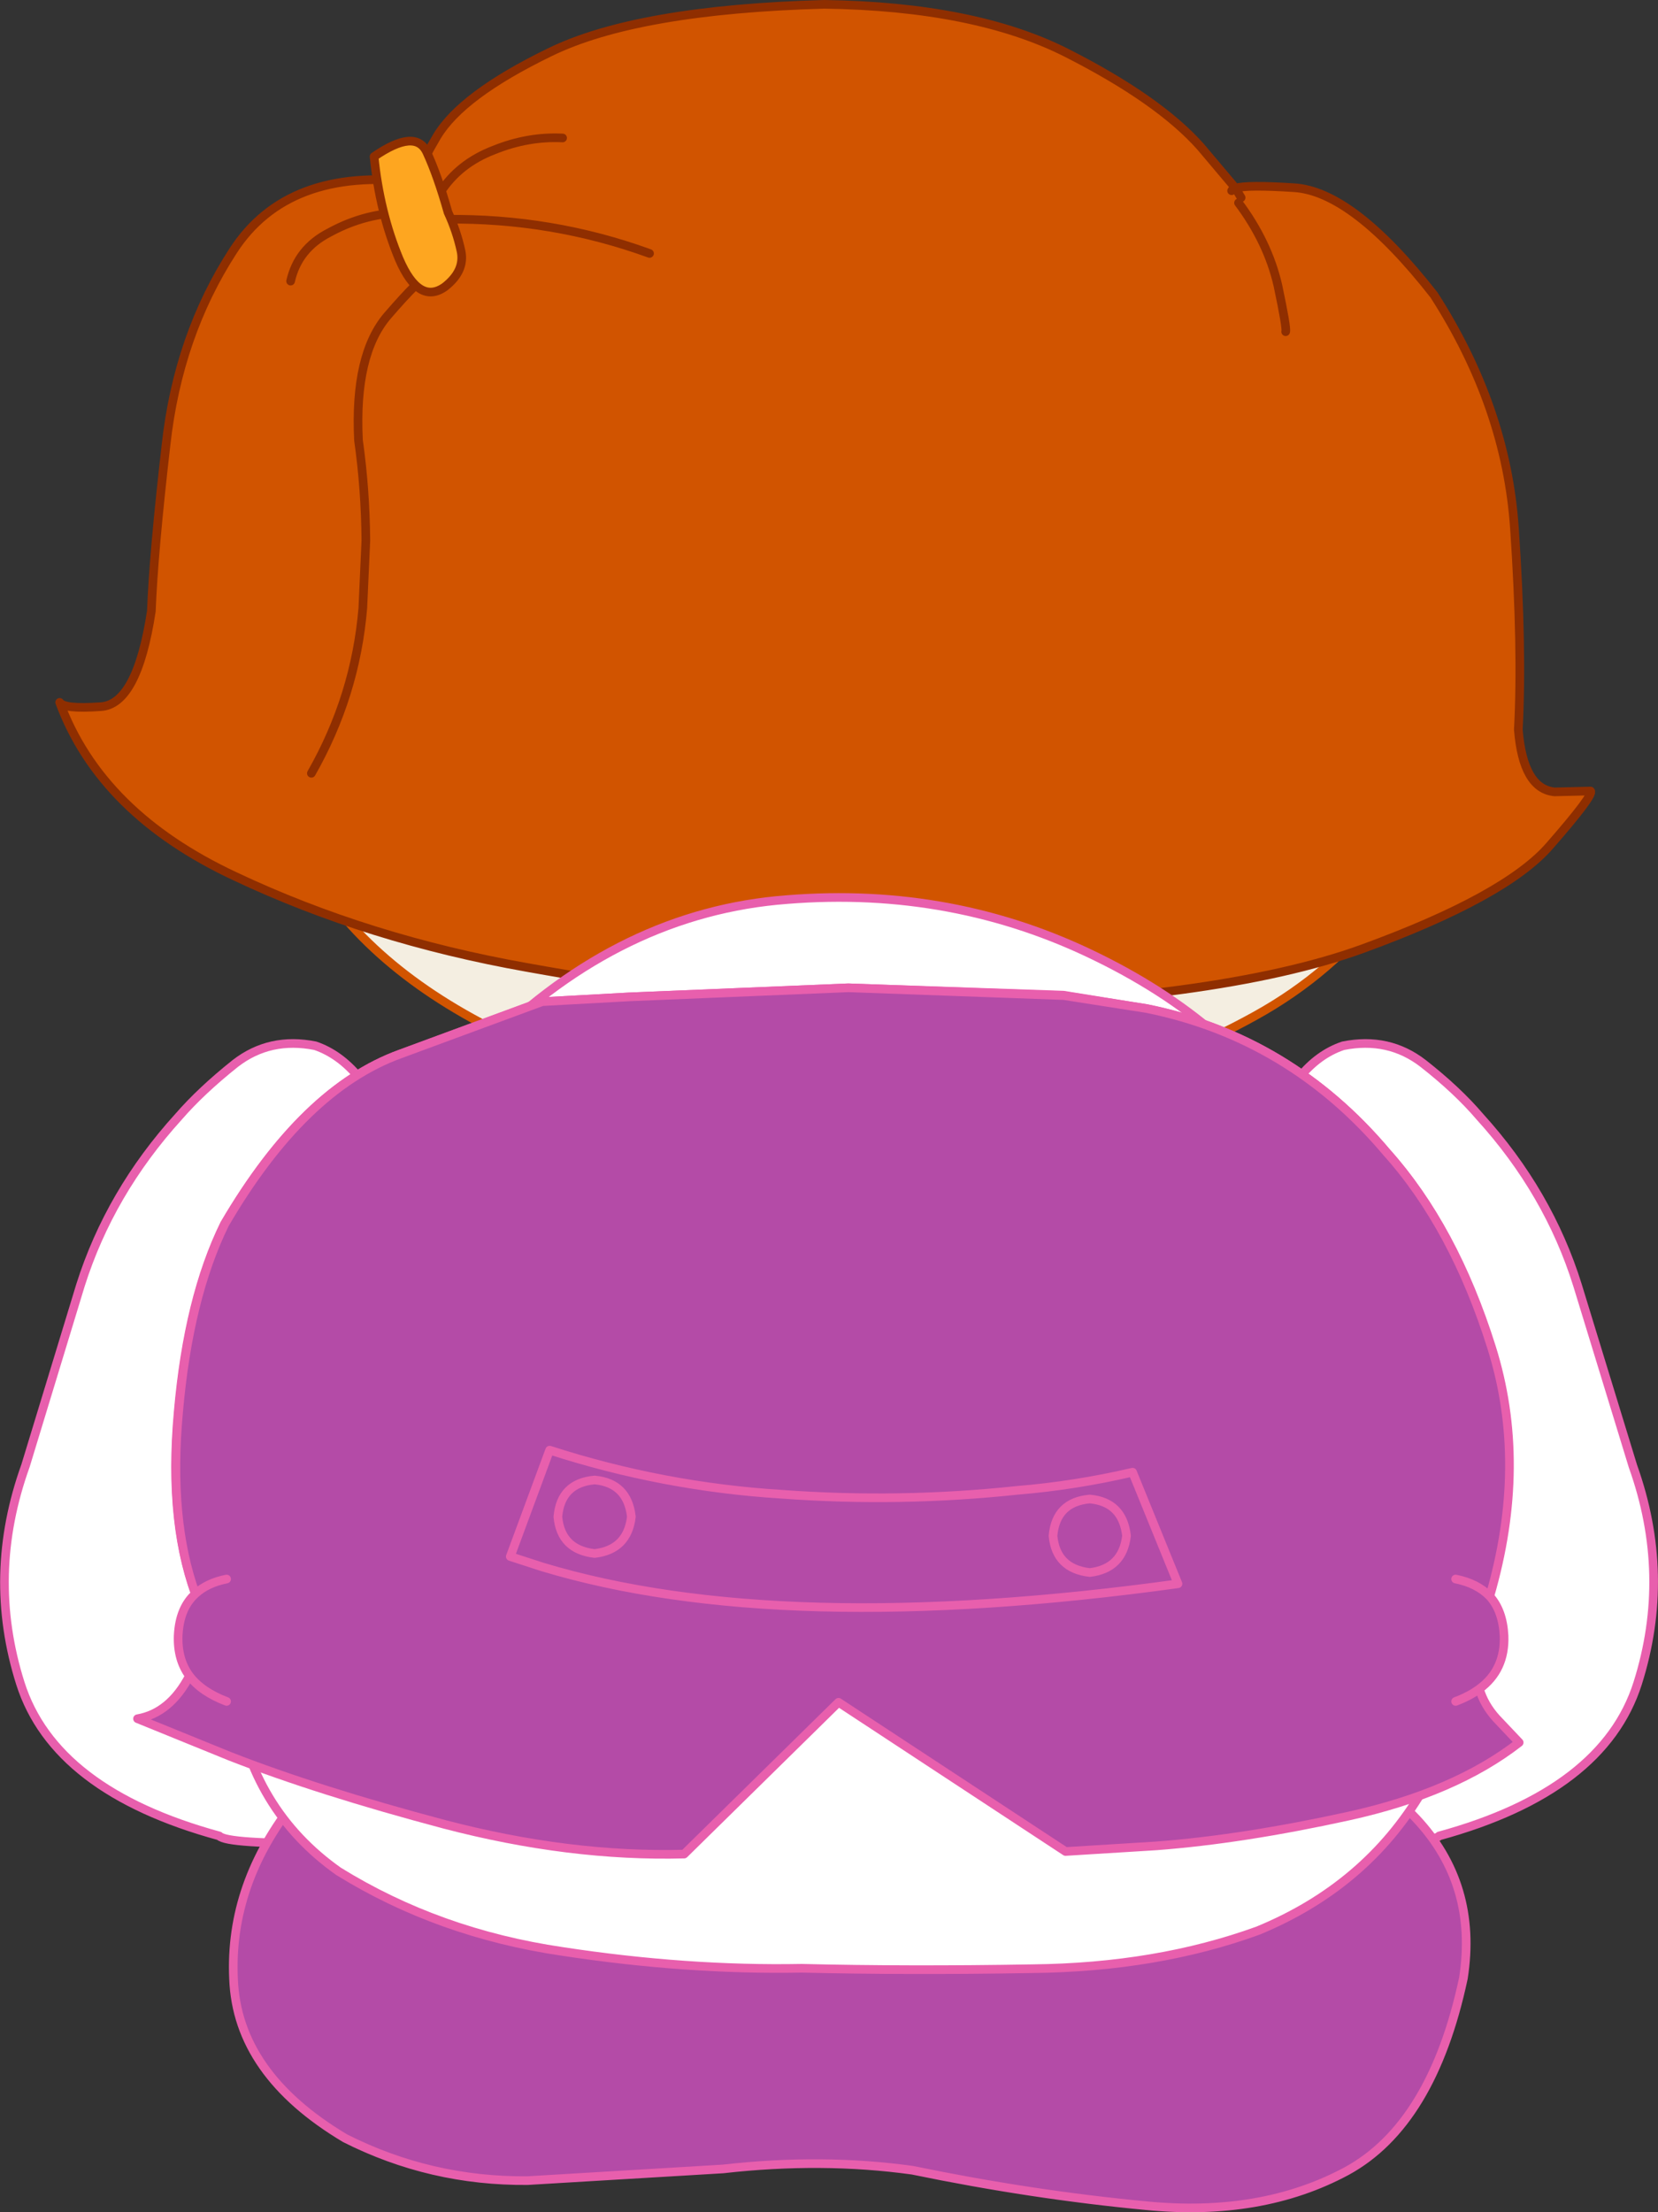 <?xml version="1.0" encoding="UTF-8" standalone="no"?>
<svg xmlns:xlink="http://www.w3.org/1999/xlink" height="255.75px" width="191.7px" xmlns="http://www.w3.org/2000/svg">
  <rect width="100%" height="100%" fill="#333333" stroke="none"/>
  <g transform="matrix(1.0, 0.0, 0.0, 1.0, 95.85, 127.85)">
    <path d="M-32.35 72.8 Q-45.55 85.1 -57.6 85.25 -69.65 85.35 -70.5 84.4 -89.55 79.2 -93.5 66.75 -97.45 54.25 -92.9 41.6 L-86.55 20.75 Q-83.15 10.0 -75.2 1.25 -72.6 -1.75 -68.65 -4.9 -64.65 -8.0 -59.4 -6.95 -56.6 -6.0 -54.35 -3.3 -52.1 -0.55 -52.25 1.65 L-32.35 72.8" fill="#ffffff" fill-rule="evenodd" stroke="none"/>
    <path d="M-52.25 1.65 Q-52.1 -0.55 -54.35 -3.3 -56.6 -6.0 -59.4 -6.95 -64.65 -8.0 -68.65 -4.9 -72.6 -1.75 -75.2 1.25 -83.15 10.0 -86.55 20.75 L-92.9 41.6 Q-97.45 54.25 -93.5 66.75 -89.55 79.2 -70.5 84.4 -69.65 85.35 -57.6 85.25 -45.55 85.1 -32.35 72.8" fill="none" stroke="#e85fad" stroke-linecap="round" stroke-linejoin="round" stroke-width="1.0"/>
    <path d="M52.25 1.65 Q52.15 -0.55 54.4 -3.3 56.6 -6.0 59.45 -6.95 64.7 -8.0 68.7 -4.9 72.65 -1.8 75.25 1.25 83.2 10.0 86.55 20.75 L92.95 41.65 Q97.45 54.25 93.5 66.75 89.55 79.2 70.55 84.4 69.7 85.35 57.65 85.25 45.6 85.1 32.4 72.8 L52.25 1.65" fill="#ffffff" fill-rule="evenodd" stroke="none"/>
    <path d="M52.25 1.65 Q52.15 -0.55 54.4 -3.3 56.6 -6.0 59.45 -6.95 64.7 -8.0 68.7 -4.9 72.65 -1.8 75.25 1.25 83.2 10.0 86.55 20.75 L92.95 41.65 Q97.45 54.25 93.5 66.75 89.55 79.2 70.55 84.4 69.7 85.35 57.65 85.25 45.6 85.1 32.4 72.8" fill="none" stroke="#e85fad" stroke-linecap="round" stroke-linejoin="round" stroke-width="1.0"/>
    <path d="M34.35 -25.85 L23.8 -26.25 1.05 -26.9 33.2 -28.0 34.35 -25.85" fill="#ffffff" fill-rule="evenodd" stroke="none"/>
    <path d="M34.35 -25.85 L33.2 -28.0 1.05 -26.9 23.8 -26.25 34.35 -25.85 Z" fill="none" stroke="#e85fad" stroke-linecap="round" stroke-linejoin="round" stroke-width="1.0"/>
    <path d="M56.4 -98.6 Q70.7 -88.75 74.0 -74.25 77.3 -59.75 73.0 -41.9 67.25 -20.35 49.25 -10.4 31.3 -0.45 10.85 -0.25 -13.75 1.15 -36.45 -7.7 -52.75 -15.25 -59.9 -27.15 -66.95 -39.1 -67.9 -51.5 -68.8 -63.85 -66.6 -72.8 -62.65 -88.55 -53.55 -95.9 -44.35 -103.15 -33.0 -107.25 L56.4 -98.6" fill="#f4eee1" fill-rule="evenodd" stroke="none"/>
    <path d="M56.4 -98.6 Q70.7 -88.75 74.0 -74.25 77.3 -59.75 73.0 -41.9 67.25 -20.35 49.25 -10.4 31.3 -0.45 10.85 -0.25 -13.75 1.15 -36.45 -7.7 -52.75 -15.25 -59.9 -27.15 -66.95 -39.1 -67.9 -51.5 -68.8 -63.85 -66.6 -72.8 -62.65 -88.55 -53.55 -95.9 -44.35 -103.15 -33.0 -107.25" fill="none" stroke="#d15400" stroke-linecap="round" stroke-linejoin="round" stroke-width="1.0"/>
    <path d="M47.0 -106.1 Q48.35 -106.5 53.75 -106.15 60.55 -105.75 69.95 -93.75 78.3 -80.75 79.25 -66.8 80.2 -52.85 79.7 -43.5 80.25 -36.65 83.9 -36.3 L88.05 -36.4 Q88.5 -36.0 83.35 -30.1 78.25 -24.2 61.65 -18.15 44.95 -12.1 10.9 -11.3 L-3.15 -11.95 Q-16.6 -12.7 -34.9 -16.0 -53.25 -19.25 -68.7 -26.55 -84.2 -33.8 -88.95 -46.65 -88.45 -45.85 -84.25 -46.15 -80.0 -46.35 -78.35 -57.2 -78.1 -63.85 -76.65 -76.45 -75.25 -89.05 -68.9 -98.85 -62.6 -108.6 -47.8 -106.8 -48.2 -107.15 -45.35 -112.05 -42.5 -116.85 -32.3 -121.8 -22.2 -126.75 -0.55 -127.35 16.85 -127.1 27.45 -121.75 38.1 -116.35 42.95 -110.9 L47.0 -106.1 47.65 -105.0 47.0 -106.1 Q46.6 -105.95 46.55 -105.8 46.6 -105.95 47.0 -106.1" fill="#d15400" fill-rule="evenodd" stroke="none"/>
    <path d="M47.0 -106.1 L42.95 -110.9 Q38.1 -116.35 27.45 -121.75 16.85 -127.1 -0.55 -127.35 -22.2 -126.75 -32.3 -121.8 -42.5 -116.85 -45.35 -112.05 -48.2 -107.15 -47.8 -106.8 -62.6 -108.6 -68.9 -98.85 -75.25 -89.05 -76.65 -76.45 -78.1 -63.85 -78.35 -57.2 -80.0 -46.35 -84.25 -46.15 -88.45 -45.85 -88.95 -46.65 -84.2 -33.8 -68.7 -26.55 -53.25 -19.25 -34.9 -16.0 -16.6 -12.7 -3.15 -11.95 L10.9 -11.3 Q44.95 -12.1 61.65 -18.15 78.25 -24.2 83.35 -30.1 88.5 -36.0 88.05 -36.4 L83.9 -36.3 Q80.25 -36.65 79.7 -43.5 80.2 -52.85 79.25 -66.8 78.3 -80.75 69.95 -93.75 60.55 -105.75 53.75 -106.15 48.35 -106.5 47.0 -106.1 L47.65 -105.0 M47.0 -106.1 Q46.6 -105.95 46.55 -105.8" fill="none" stroke="#8f2e00" stroke-linecap="round" stroke-linejoin="round" stroke-width="1.0"/>
    <path d="M26.2 64.0 Q37.5 65.5 49.05 70.05 60.6 74.65 67.85 82.35 75.05 90.0 73.35 100.85 69.75 117.75 59.85 123.15 50.0 128.45 36.7 127.15 23.45 125.9 9.65 123.05 -0.8 121.6 -12.25 122.9 L-34.85 124.25 Q-46.05 124.35 -55.95 119.35 -68.45 111.9 -68.85 100.9 -69.35 89.9 -61.7 80.35 -54.1 70.75 -42.45 67.7 L26.2 64.0" fill="#b44ba7" fill-rule="evenodd" stroke="none"/>
    <path d="M-42.45 67.7 Q-54.1 70.75 -61.7 80.35 -69.35 89.9 -68.85 100.9 -68.45 111.9 -55.95 119.35 -46.05 124.35 -34.85 124.25 L-12.25 122.9 Q-0.8 121.6 9.65 123.05 23.45 125.9 36.7 127.15 50.0 128.45 59.85 123.15 69.75 117.75 73.35 100.85 75.05 90.0 67.85 82.35 60.6 74.65 49.05 70.05 37.5 65.5 26.2 64.0" fill="none" stroke="#e85fad" stroke-linecap="round" stroke-linejoin="round" stroke-width="1.0"/>
    <path d="M-44.95 -105.6 Q-42.8 -108.95 -38.75 -110.5 -34.8 -112.1 -30.8 -111.9" fill="none" stroke="#8f2e00" stroke-linecap="round" stroke-linejoin="round" stroke-width="1.0"/>
    <path d="M-44.3 -102.5 Q-32.05 -102.65 -20.75 -98.55" fill="none" stroke="#8f2e00" stroke-linecap="round" stroke-linejoin="round" stroke-width="1.0"/>
    <path d="M-50.45 -103.2 Q-54.25 -102.9 -57.8 -100.95 -61.4 -99.1 -62.25 -95.35" fill="none" stroke="#8f2e00" stroke-linecap="round" stroke-linejoin="round" stroke-width="1.0"/>
    <path d="M52.8 -89.5 L47.35 -104.4 Q50.75 -99.85 51.9 -94.85 52.95 -89.9 52.8 -89.5" fill="#d15400" fill-rule="evenodd" stroke="none"/>
    <path d="M52.8 -89.5 Q52.95 -89.9 51.9 -94.85 50.75 -99.85 47.35 -104.4" fill="none" stroke="#8f2e00" stroke-linecap="round" stroke-linejoin="round" stroke-width="1.0"/>
    <path d="M-39.5 -7.05 Q-24.05 -22.4 -4.85 -23.85 14.4 -25.4 31.1 -17.15 47.8 -8.95 55.55 4.85 L-39.5 -7.05" fill="#ffffff" fill-rule="evenodd" stroke="none"/>
    <path d="M-39.5 -7.05 Q-24.05 -22.4 -4.85 -23.85 14.4 -25.4 31.1 -17.15 47.8 -8.95 55.55 4.85" fill="none" stroke="#e85fad" stroke-linecap="round" stroke-linejoin="round" stroke-width="1.0"/>
    <path d="M69.3 57.25 Q73.6 60.4 72.25 67.8 70.9 75.25 68.6 79.2 62.1 90.2 49.6 95.35 37.9 99.6 23.5 99.75 9.2 100.0 -3.15 99.7 -16.45 99.95 -30.85 97.75 -45.15 95.65 -56.7 88.5 -66.75 81.4 -68.7 68.6 -70.7 55.8 -64.65 44.9 L69.3 57.25" fill="#ffffff" fill-rule="evenodd" stroke="none"/>
    <path d="M-64.65 44.9 Q-70.7 55.8 -68.7 68.6 -66.75 81.4 -56.7 88.5 -45.15 95.65 -30.85 97.75 -16.45 99.95 -3.15 99.7 9.2 100.0 23.5 99.75 37.9 99.6 49.6 95.35 62.1 90.2 68.6 79.2 70.9 75.25 72.25 67.8 73.6 60.4 69.3 57.25" fill="none" stroke="#e85fad" stroke-linecap="round" stroke-linejoin="round" stroke-width="1.0"/>
    <path d="M27.1 -12.8 L2.2 -13.65 -23.15 -12.6 -33.2 -12.05 -49.6 -6.0 Q-60.75 -1.95 -69.9 13.65 -74.1 22.2 -75.25 35.4 -76.45 48.65 -72.85 57.5 -65.2 72.65 -52.5 73.7 -39.85 74.75 -25.65 70.75 -11.45 66.8 0.85 66.7 26.45 68.7 41.2 72.0 55.95 75.3 63.7 73.3 71.5 71.3 76.1 57.5 80.9 41.75 76.55 27.9 72.2 14.05 64.5 5.4 53.3 -7.9 36.7 -11.25 L27.1 -12.8 Z" fill="none" stroke="#ee56a9" stroke-linecap="round" stroke-linejoin="round" stroke-width="1.0"/>
    <path d="M-59.85 -38.45 L-53.55 -65.35 -53.9 -57.55 Q-54.75 -47.4 -59.85 -38.45" fill="#d15400" fill-rule="evenodd" stroke="none"/>
    <path d="M-53.55 -65.35 Q-53.6 -71.3 -54.4 -76.95 -54.9 -86.9 -51.0 -91.4 -47.15 -95.85 -46.5 -95.8 M-53.55 -65.35 L-53.9 -57.55 Q-54.75 -47.4 -59.85 -38.45" fill="none" stroke="#8f2e00" stroke-linecap="round" stroke-linejoin="round" stroke-width="1.0"/>
    <path d="M-52.6 -109.75 Q-47.8 -113.05 -46.5 -110.25 -45.25 -107.55 -44.05 -103.3 -43.05 -101.15 -42.55 -98.85 -42.05 -96.55 -44.4 -94.7 -47.4 -92.55 -49.7 -97.9 -51.95 -103.3 -52.6 -109.75" fill="#fea620" fill-rule="evenodd" stroke="none"/>
    <path d="M-52.6 -109.75 Q-51.95 -103.3 -49.7 -97.9 -47.4 -92.55 -44.4 -94.7 -42.05 -96.55 -42.55 -98.85 -43.05 -101.15 -44.05 -103.3 -45.25 -107.55 -46.5 -110.25 -47.8 -113.05 -52.6 -109.75 Z" fill="none" stroke="#8f2e00" stroke-linecap="round" stroke-linejoin="round" stroke-width="1.0"/>
    <path d="M-73.25 56.4 Q-76.35 47.85 -75.2 35.4 -74.05 22.2 -69.85 13.65 -60.75 -1.95 -49.55 -6.0 L-33.15 -12.05 -23.1 -12.6 2.25 -13.65 27.15 -12.75 36.75 -11.25 Q53.3 -7.9 64.5 5.4 72.25 14.05 76.6 27.9 80.85 41.4 76.4 56.7 74.95 55.2 72.45 54.7 74.95 55.2 76.4 56.7 77.9 58.35 78.05 61.25 78.2 65.2 75.2 67.4 75.75 69.25 77.15 70.8 L79.8 73.6 Q72.35 79.4 60.1 82.1 47.8 84.8 37.85 85.55 L27.35 86.2 1.1 68.95 -16.75 86.5 Q-30.0 86.85 -44.5 83.05 -59.0 79.2 -69.25 75.2 L-79.95 70.85 Q-76.2 70.2 -73.95 65.9 -72.55 67.75 -69.65 68.85 -72.55 67.75 -73.95 65.9 -75.35 64.0 -75.25 61.25 -75.1 58.05 -73.25 56.4 -71.9 55.15 -69.65 54.7 -71.9 55.15 -73.25 56.4 M35.1 42.35 Q28.45 43.9 21.75 44.45 8.15 45.9 -5.45 44.9 -19.15 44.05 -32.3 39.8 L-36.85 52.1 -33.15 53.3 Q-5.65 61.6 40.35 55.25 L35.1 42.35 40.35 55.25 Q-5.65 61.6 -33.15 53.3 L-36.85 52.1 -32.3 39.8 Q-19.15 44.05 -5.45 44.9 8.15 45.9 21.75 44.45 28.45 43.9 35.1 42.35 M30.15 53.95 Q33.95 53.5 34.4 49.7 33.95 45.8 30.15 45.45 26.25 45.8 25.9 49.7 26.25 53.5 30.15 53.95 26.25 53.5 25.9 49.7 26.25 45.8 30.15 45.45 33.95 45.8 34.4 49.7 33.95 53.5 30.15 53.95 M72.45 68.85 Q74.05 68.25 75.2 67.4 74.05 68.25 72.45 68.85 M-27.1 43.25 Q-31.0 43.6 -31.35 47.5 -31.0 51.3 -27.1 51.75 -23.3 51.3 -22.85 47.5 -23.3 43.6 -27.1 43.25 -23.3 43.6 -22.85 47.5 -23.3 51.3 -27.1 51.75 -31.0 51.3 -31.35 47.5 -31.0 43.6 -27.1 43.25" fill="#b44ba7" fill-rule="evenodd" stroke="none"/>
    <path d="M76.4 56.7 Q80.85 41.4 76.6 27.9 72.25 14.05 64.5 5.4 53.3 -7.9 36.75 -11.25 L27.15 -12.75 2.25 -13.65 -23.1 -12.6 -33.15 -12.05 -49.55 -6.0 Q-60.75 -1.95 -69.85 13.65 -74.05 22.2 -75.2 35.4 -76.35 47.85 -73.25 56.4 -71.9 55.15 -69.65 54.7 M35.1 42.35 L40.35 55.25 Q-5.65 61.6 -33.15 53.3 L-36.85 52.1 -32.3 39.8 Q-19.15 44.05 -5.45 44.9 8.15 45.9 21.75 44.45 28.45 43.9 35.1 42.35 M-73.95 65.9 Q-76.2 70.2 -79.95 70.85 L-69.25 75.2 Q-59.0 79.2 -44.5 83.05 -30.0 86.85 -16.75 86.5 L1.1 68.95 27.35 86.2 37.85 85.55 Q47.8 84.8 60.1 82.1 72.35 79.4 79.8 73.6 L77.15 70.8 Q75.75 69.25 75.2 67.4 74.05 68.25 72.45 68.85 M30.15 53.95 Q26.25 53.5 25.9 49.7 26.25 45.8 30.15 45.45 33.95 45.8 34.4 49.7 33.95 53.5 30.15 53.95 M72.45 54.7 Q74.95 55.2 76.4 56.7 77.9 58.35 78.05 61.25 78.2 65.2 75.2 67.4 M-27.1 43.25 Q-23.3 43.6 -22.85 47.5 -23.3 51.3 -27.1 51.75 -31.0 51.3 -31.35 47.5 -31.0 43.6 -27.1 43.25 M-73.95 65.9 Q-72.55 67.75 -69.65 68.85 M-73.25 56.4 Q-75.1 58.05 -75.25 61.25 -75.35 64.0 -73.95 65.9" fill="none" stroke="#e85fad" stroke-linecap="round" stroke-linejoin="round" stroke-width="1.0"/>
  </g>
</svg>
